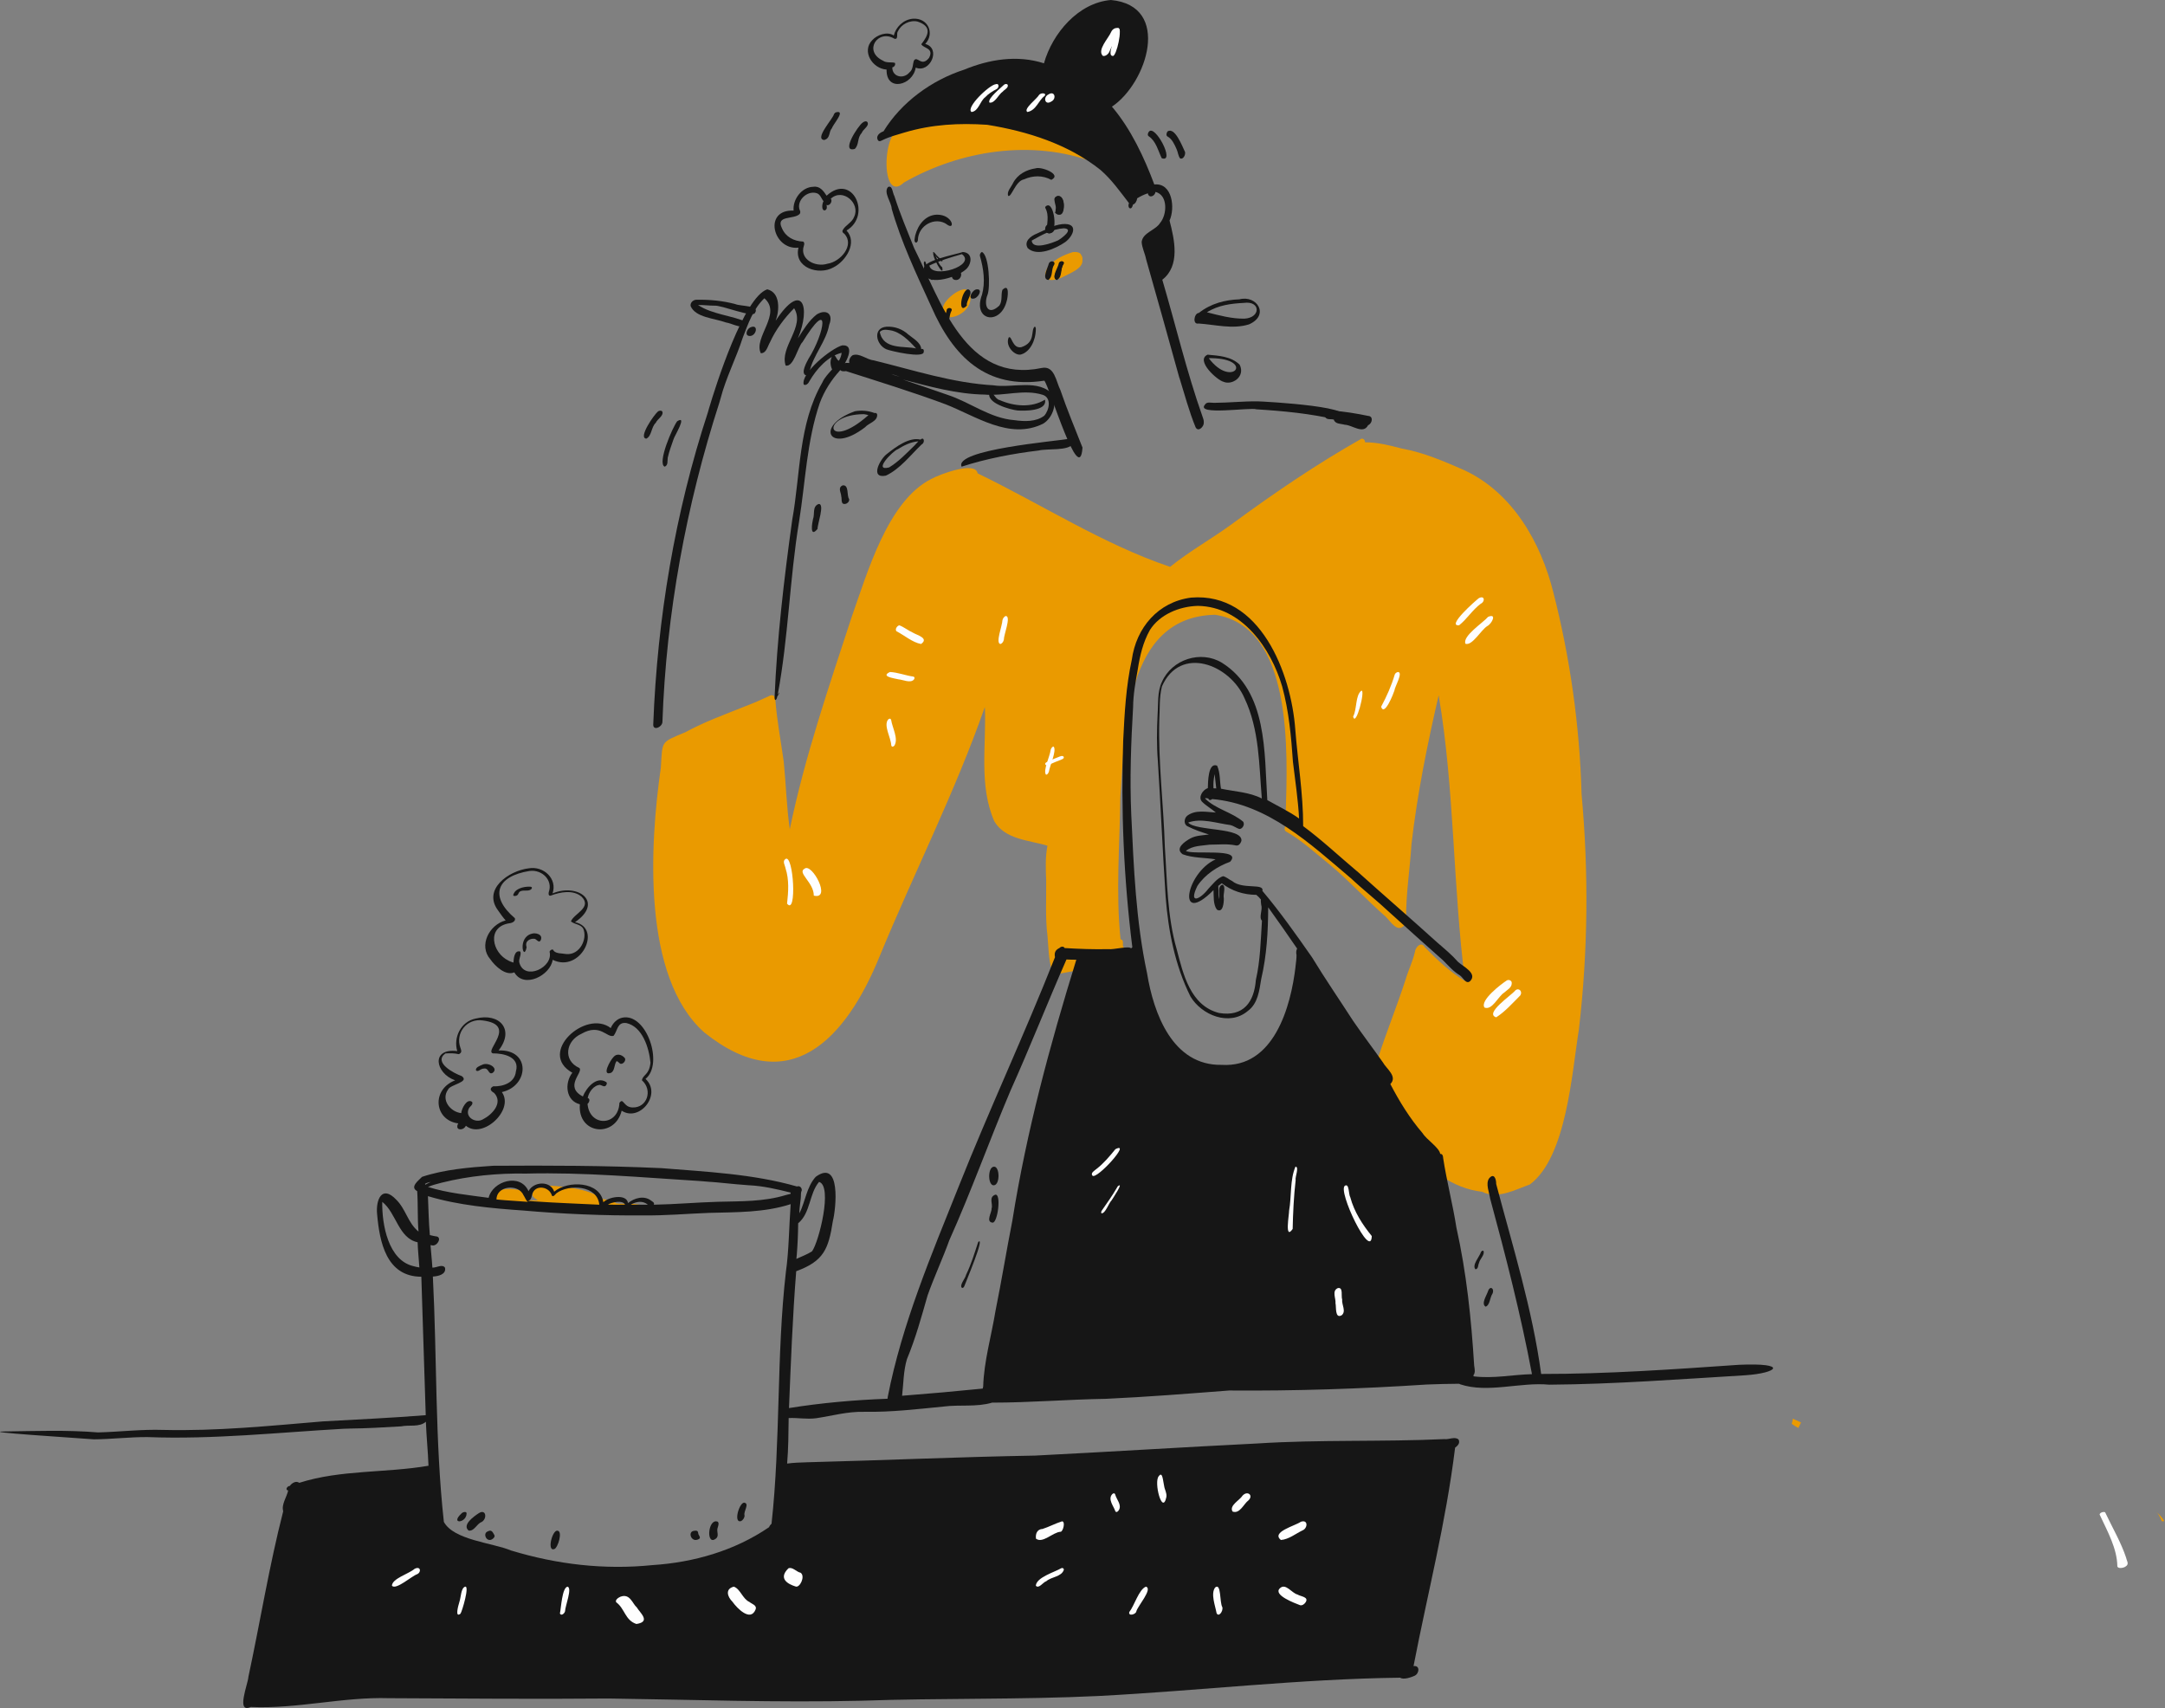 <?xml version="1.0" encoding="UTF-8"?>
<svg width="232px" height="183px" viewBox="0 0 232 183" version="1.1" xmlns="http://www.w3.org/2000/svg" xmlns:xlink="http://www.w3.org/1999/xlink">
    <rect x="0" y="0" width="232" height="183" fill="#808080" stroke="none"/>
    <!-- Generator: Sketch 58 (84663) - https://sketch.com -->
    <title>img/illo-5</title>
    <desc>Created with Sketch.</desc>
    <g id="Grid-Templates" stroke="none" stroke-width="1" fill="none" fill-rule="evenodd">
        <g id="AGX_InvisibleBurden_Article_Desktop_01a" transform="translate(-528, -5559)">
            <g id="img/illo-5" transform="translate(528, 5558.302)">
                <path d="M58.101,127.698 C57.581,127.711 57.105,128.18 57.036,128.71 C57.102,129.026 57.429,129.113 57.623,129.318 C57.236,129.333 56.847,129.306 56.461,129.275 C57.33,128.116 54.549,128.002 53.93,128.136 C52.376,128.411 52.965,129.706 54.266,129.663 C56.227,130.259 58.277,129.802 60.263,130.066 C62.938,130.102 65.562,130.406 68.221,130.692 C68.572,130.745 69.018,130.449 68.999,130.048 C68.515,129.462 66.775,129.798 65.997,129.618 C65.667,129.211 65.004,129.257 64.53,129.169 C63.131,127.982 59.914,127.762 58.101,127.698" id="Fill-4" fill="#EA9A00"></path>
                <path d="M145.9,47.7 C141.136,50.39 136.521,53.53 132.071,56.802 C129.889,58.406 127.501,59.726 125.386,61.432 C118.224,59.021 111.566,54.702 104.76,51.415 C104.541,50.041 100.62,51.552 99.778,52.023 C95.107,54.394 92.944,62.088 91.261,66.815 L91.319,66.64 C88.849,74.205 86.243,81.749 84.633,89.549 C84.289,87.131 84.227,84.697 83.982,82.27 C83.675,80.089 83.251,77.844 83.083,75.656 C83.082,75.249 82.751,75.044 82.39,75.291 C81.574,75.674 80.727,76.041 79.879,76.364 C77.713,77.236 75.483,78.034 73.425,79.159 C70.748,80.279 71.006,80.028 70.816,82.947 C69.631,91.134 68.77,105.372 75.468,111.317 C84.606,118.64 90.679,111.979 94.261,103.163 C97.965,94.176 102.336,85.596 105.538,76.442 C105.714,80.508 104.864,84.851 106.55,88.696 C107.726,90.676 110.309,90.713 112.246,91.311 C112.004,92.514 112.058,93.81 112.108,95.028 C112.134,96.893 112.001,99.061 112.249,100.973 C112.36,102.199 112.355,103.46 112.711,104.644 C113.055,105.281 114,104.897 114.57,104.828 C116.007,104.575 117.343,104.399 118.781,104.273 C119.641,104.378 120.758,103.96 120.378,102.903 C120.634,102.638 120.535,102.322 120.331,102.073 C120.303,101.832 120.444,101.361 120.078,101.343 C119.554,96.296 119.994,91.242 120.054,86.168 C120.555,78.964 120.529,66.766 130.203,66.567 C138.606,67.833 137.965,81.375 137.78,87.805 C137.765,88.067 137.744,88.839 137.735,89.096 C137.708,89.314 137.553,89.613 137.792,89.778 C139.53,90.758 140.892,92.057 142.485,93.329 C144.544,95.035 146.413,97.105 148.466,98.893 C149.03,99.428 149.767,100.747 150.538,99.781 C150.688,99.616 150.676,99.349 150.678,99.134 C150.655,96.467 151.087,93.82 151.253,91.152 C151.871,85.764 152.953,80.457 154.166,75.192 C155.884,85.318 155.678,95.64 156.996,105.819 C155.399,104.846 154.013,103.546 152.694,102.194 L152.698,102.202 C152.296,101.487 151.664,102.196 151.614,102.713 C151.385,103.714 150.92,104.641 150.631,105.626 C149.707,108.478 148.607,111.172 147.666,114.071 L147.672,114.052 C147.456,115.193 146.412,116.481 147.222,117.565 C147.169,118.068 147.548,118.353 147.718,118.823 C148.786,121.002 150.434,122.836 152.179,124.486 C152.936,125.18 153.515,126.12 154.419,126.689 C155.721,127.583 157.237,128.212 158.826,128.389 C160.444,129.223 162.383,128.165 163.943,127.603 C167.879,124.665 168.444,115.618 169.198,110.967 C170.169,102.616 170.251,94.185 169.483,85.814 C169.283,78.498 168.256,71.179 166.431,64.071 L166.467,64.212 C165.137,58.843 162.097,53.461 156.857,51.05 C154.698,50.11 152.542,49.174 150.22,48.758 C148.922,48.417 147.621,48.088 146.269,48.087 C146.295,47.857 146.101,47.675 145.9,47.7" id="Fill-5" fill="#EA9A00"></path>
                <path d="M105.338,12.698 C102.392,12.707 99.585,13.577 96.766,14.33 L96.766,14.328 C94.453,14.354 94.336,22.685 96.867,20.253 C102.888,16.805 110.608,15.591 117.212,18.08 C118.537,18.602 119.803,19.309 120.972,20.113 C121.485,20.432 122.202,19.614 121.947,19.143 C120.893,17.697 119.284,16.54 117.611,15.826 L117.621,15.83 C113.758,14.144 109.637,12.692 105.338,12.698" id="Fill-12" fill="#EA9A00"></path>
                <path d="M103.242,31.713 C102.322,31.805 99.973,33.749 101.507,34.681 C102.553,34.846 104.297,33.79 103.957,32.261 C103.797,31.938 103.584,31.624 103.242,31.713" id="Fill-13" fill="#EA9A00"></path>
                <path d="M114.961,27.71 C113.949,28.027 112.8,28.533 112.17,29.523 C111.444,31.125 113.233,30.76 113.993,30.332 C114.597,29.989 116.085,29.48 115.991,28.571 C116.018,28.392 115.988,28.175 115.871,28.039 C115.753,27.681 115.252,27.679 114.961,27.71" id="Fill-14" fill="#EA9A00"></path>
                <path d="M95.314,22.072 C95.317,22.092 95.32,22.111 95.323,22.13 C95.32,22.111 95.317,22.092 95.314,22.072 Z M95.154,20.74 C94.657,21.338 95.522,22.351 95.557,23.074 C95.546,23.037 95.535,23 95.524,22.963 C96.565,26.637 98.206,30.076 99.79,33.54 C102.134,38.898 105.661,42.441 111.911,41.484 C112.46,42.118 115.698,53.061 116,48.655 C115.193,46.6 114.336,44.565 113.623,42.474 C113.161,41.567 113.014,39.851 111.641,40.121 C103.472,41.845 100.82,32.982 97.955,27.274 C97.221,25.424 96.439,23.594 95.839,21.696 C95.644,21.393 95.648,20.494 95.154,20.74 L95.154,20.74 Z" id="Fill-15" fill="#161616"></path>
                <path d="M119.046,0.698 C115.525,0.993 112.765,4.299 111.87,7.481 C109.012,6.56 106.005,7.052 103.314,8.164 C99.808,9.295 96.563,11.681 94.677,14.769 C94.257,14.906 93.778,15.3 94.112,15.764 C94.267,15.906 94.456,15.755 94.611,15.692 C95.345,15.334 96.125,15.139 96.907,14.9 C99.882,14.013 102.784,13.87 105.785,14.068 C110.114,14.766 114.493,16.156 117.935,18.911 C119.119,19.934 120.037,21.242 120.98,22.46 C120.754,22.998 121.266,23.329 121.401,22.625 C121.675,22.524 121.83,22.217 121.861,21.942 C122.23,21.725 122.576,21.547 123,21.409 C123.115,21.984 123.755,21.73 123.824,21.261 C125.19,21.602 125.061,23.715 124.317,24.582 C123.813,25.393 122.471,25.597 122.339,26.619 C122.375,27.259 122.696,27.85 122.817,28.479 C124.019,32.717 125.22,36.973 126.386,41.208 L126.384,41.168 C126.941,42.95 127.414,44.762 128.123,46.488 C128.416,47.035 129.034,46.386 128.997,45.983 C129.018,45.755 128.931,45.523 128.854,45.313 C127.157,40.521 125.99,35.539 124.551,30.669 C126.501,29.167 125.851,26.35 125.328,24.33 C125.939,23.006 125.641,20.258 123.695,20.463 C122.603,17.547 121.183,14.513 119.155,12.125 C122.935,9.605 125.584,1.311 119.046,0.698" id="Fill-16" fill="#161616"></path>
                <path d="M103.078,27.929 C104.701,29.132 99.893,30.648 99.588,29.151 C100.67,28.628 101.902,28.262 103.078,27.929 Z M103.185,27.698 C102.297,27.998 98.642,28.645 99.029,29.585 C98.848,31.571 102.5,30.467 103.476,29.586 C104.088,29.096 104.358,27.793 103.185,27.698 L103.185,27.698 Z" id="Fill-17" fill="#161616"></path>
                <path d="M113.999,25.159 C115.13,25.222 113.801,26.201 113.388,26.447 C112.748,26.74 110.642,27.526 110.556,26.478 C111.587,25.897 112.75,25.234 113.999,25.159 Z M113.804,24.713 C112.816,24.831 111.997,25.341 111.127,25.717 C110.421,25.998 109.698,26.576 110.13,27.282 C111.164,28.251 113.151,27.312 114.132,26.648 C115.051,25.985 115.631,24.533 113.804,24.713 L113.804,24.713 Z" id="Fill-18" fill="#161616"></path>
                <path d="M107.256,33.089 C107.253,33.101 107.247,33.113 107.244,33.125 C107.247,33.113 107.253,33.101 107.256,33.089 Z M105.223,27.698 C105.063,27.76 104.975,27.969 105.006,28.115 C105.403,29.493 105.61,30.929 105.218,32.329 C105.223,32.311 105.227,32.293 105.23,32.275 C104.18,35.102 107.187,35.599 107.865,33 C108,32.606 108.226,30.957 107.416,31.757 C107.239,32.295 107.447,32.932 107.086,33.443 C105.832,34.616 105.389,33.376 105.817,32.294 C105.817,32.299 105.815,32.305 105.813,32.31 C106.148,31.513 105.994,28.018 105.223,27.698 L105.223,27.698 Z" id="Fill-19" fill="#161616"></path>
                <path d="M109.242,37.697 C109.246,37.698 109.252,37.698 109.258,37.699 C109.252,37.698 109.246,37.698 109.242,37.697 Z M110.87,35.699 C110.417,36.105 111.025,37.376 109.439,37.897 C108.474,38.079 108.416,36.586 108.092,36.853 C107.666,37.806 108.828,38.926 109.478,38.657 C110.356,38.369 110.987,37.225 110.999,35.968 C111.008,35.854 110.969,35.686 110.87,35.699 L110.87,35.699 Z" id="Fill-20" fill="#161616"></path>
                <path d="M102,34.24 C101.995,34.279 101.989,34.318 101.983,34.356 C101.989,34.318 101.994,34.279 102,34.24 Z M101.447,33.899 C101.462,34.355 100.525,35.536 101.321,35.698 C101.828,35.267 101.661,34.538 101.956,34.007 C102.14,33.684 101.553,33.562 101.447,33.899 L101.447,33.899 Z" id="Fill-21" fill="#161616"></path>
                <path d="M103.758,31.698 C103.031,31.71 102.563,34.564 103.614,33.433 C103.469,32.95 104.432,31.987 103.758,31.698" id="Fill-22" fill="#161616"></path>
                <path d="M104.722,31.699 C104.223,31.656 103.654,32.749 104.266,32.696 C104.806,32.712 105.342,31.679 104.722,31.699" id="Fill-23" fill="#161616"></path>
                <path d="M112.39,28.938 C112.309,29.328 111.584,30.613 112.343,30.698 C112.876,30.289 112.611,29.567 112.963,29.063 C113.155,28.676 112.545,28.54 112.39,28.938" id="Fill-24" fill="#161616"></path>
                <path d="M113.552,28.86 C113.555,29.316 112.534,30.498 113.262,30.698 C113.714,30.22 113.665,29.503 113.971,28.948 C114.121,28.688 113.646,28.586 113.552,28.86" id="Fill-25" fill="#161616"></path>
                <path d="M113.463,28.895 C113.402,29.385 112.615,30.374 113.24,30.698 C113.914,30.36 113.568,29.507 113.966,29 C114.143,28.685 113.577,28.564 113.463,28.895" id="Fill-26" fill="#161616"></path>
                <path d="M112.635,25.191 C112.63,25.196 112.623,25.2 112.615,25.204 C112.623,25.2 112.63,25.196 112.635,25.191 Z M112.574,25.178 C112.619,25.119 112.651,25.03 112.649,24.948 C112.716,25.03 112.714,25.17 112.559,25.198 C112.564,25.191 112.569,25.184 112.574,25.178 Z M112.336,24.726 C111.763,24.927 111.954,25.919 112.671,25.653 C113.228,25.426 113.052,24.53 112.336,24.726 L112.336,24.726 Z" id="Fill-27" fill="#161616"></path>
                <path d="M102.576,29.698 C102.535,29.705 102.498,29.719 102.463,29.738 C101.924,29.683 101.803,30.668 102.384,30.693 C103.036,30.782 103.276,29.711 102.576,29.698" id="Fill-28" fill="#161616"></path>
                <path d="M99.328,28.874 C99.332,28.89 99.335,28.906 99.339,28.922 C99.335,28.906 99.331,28.89 99.328,28.874 Z M99.044,28.728 C98.751,29.048 100.015,31.661 100,30.316 C99.803,29.919 99.473,29.648 99.312,29.147 C99.23,29.021 99.182,28.58 99.044,28.728 L99.044,28.728 Z" id="Fill-29" fill="#161616"></path>
                <path d="M100.034,27.698 C99.761,28.078 101.242,30.641 100.965,29.326 C100.971,29.331 100.976,29.336 100.981,29.341 C100.517,29.044 100.339,28.079 100.034,27.698 L100.034,27.698 Z" id="Fill-30" fill="#161616"></path>
                <path d="M100.002,27.698 C99.949,27.803 100.774,28.826 100.975,28.684 C101.115,28.502 100.618,28.376 100.528,28.203 C100.53,28.204 100.531,28.205 100.532,28.206 C100.528,28.202 100.525,28.199 100.521,28.195 C100.521,28.196 100.522,28.196 100.523,28.197 C100.318,28.059 100.222,27.785 100.002,27.698 L100.002,27.698 Z" id="Fill-31" fill="#161616"></path>
                <path d="M112.279,22.699 C112.08,22.739 111.969,22.871 112.008,22.964 C112.495,23.845 112.118,24.749 112.19,25.633 C113.431,26.219 113.071,22.621 112.279,22.699" id="Fill-32" fill="#161616"></path>
                <path d="M113.358,21.703 C112.639,21.913 113.24,22.353 113.152,22.652 C113.346,22.938 112.689,23.644 113.598,23.698 C114.212,23.643 114.115,21.579 113.358,21.703" id="Fill-33" fill="#161616"></path>
                <path d="M113.3,21.703 C112.556,21.976 113.486,22.964 113.046,23.472 C114.048,24.525 114.454,21.552 113.3,21.703" id="Fill-34" fill="#161616"></path>
                <path d="M108.567,20.161 C108.559,20.186 108.552,20.21 108.544,20.234 C108.552,20.21 108.559,20.185 108.567,20.161 Z M109.397,19.915 C109.392,19.922 109.386,19.928 109.381,19.935 C109.386,19.928 109.392,19.922 109.397,19.915 Z M110.234,19.646 C110.226,19.65 110.218,19.655 110.21,19.659 C110.218,19.655 110.226,19.65 110.234,19.646 Z M110.985,18.732 C110.004,18.874 109.031,19.375 108.551,20.321 C108.553,20.316 108.556,20.311 108.56,20.306 C108.378,20.718 107.859,21.218 108.037,21.681 C108.375,21.893 108.812,20.08 109.731,19.915 C110.674,19.488 111.741,19.464 112.658,19.968 C113.862,19.378 111.541,18.516 110.985,18.732 L110.985,18.732 Z" id="Fill-35" fill="#161616"></path>
                <path d="M98.539,25.798 C98.535,25.815 98.532,25.831 98.528,25.848 C98.532,25.831 98.535,25.815 98.539,25.798 Z M100.373,23.699 C99.157,23.746 98.367,24.793 98.074,25.919 C98.055,26.141 97.875,26.618 98.157,26.698 C98.278,26.688 98.36,26.525 98.363,26.415 C98.384,24.855 100.212,23.848 101.481,24.746 C101.462,24.735 101.443,24.723 101.424,24.712 C102.429,25.507 102.143,23.657 100.373,23.699 L100.373,23.699 Z" id="Fill-36" fill="#161616"></path>
                <path d="M105.224,50.01 C105.215,50.014 105.206,50.018 105.197,50.022 C105.206,50.018 105.215,50.014 105.224,50.01 Z M105.228,50.008 C105.217,50.013 105.206,50.019 105.194,50.024 C105.206,50.019 105.217,50.013 105.228,50.008 Z M114.668,47.701 C113.158,47.972 102.234,48.87 103.043,50.698 C105.644,49.852 108.513,49.3 111.313,48.966 C112.226,48.737 114.549,49.038 114.948,48.239 C115.065,48.028 114.991,47.658 114.668,47.701 L114.668,47.701 Z" id="Fill-37" fill="#161616"></path>
                <path d="M134.762,43.699 C133.202,43.684 131.648,43.852 130.09,43.859 C129.754,43.864 129.328,43.71 129.119,44.054 C128.099,45.251 133.964,44.321 134.641,44.552 C134.61,44.551 134.579,44.55 134.55,44.548 C137.496,44.729 140.474,45.007 143.343,45.698 C146.814,44.312 135.431,43.712 134.762,43.699" id="Fill-38" fill="#161616"></path>
                <path d="M86.663,45.295 C86.69,45.196 86.717,45.096 86.745,44.997 C86.717,45.097 86.689,45.196 86.663,45.295 Z M88.505,39.35 C88.489,39.363 88.474,39.377 88.458,39.39 C88.474,39.377 88.489,39.363 88.505,39.35 Z M90.257,37.7 C89.072,38.011 85.786,40.682 86.126,41.902 C86.395,42.053 86.653,41.739 86.749,41.521 C87.497,40.233 88.71,38.865 90.19,38.497 C90.051,39.798 88.628,40.525 88.118,41.686 C85.547,46.128 85.784,51.486 84.894,56.399 C84.016,62.734 83.264,69.098 83,75.487 C83.048,75.938 83.268,75.563 83.295,75.313 C83.48,75.074 83.675,74.643 83.339,75.131 C84.491,68.996 84.612,62.724 85.631,56.562 C86.312,52.333 86.447,47.977 87.843,43.892 C88.331,42.571 89.103,41.376 90.054,40.338 C90.565,39.754 91.785,37.613 90.257,37.7 L90.257,37.7 Z" id="Fill-39" fill="#161616"></path>
                <path d="M75.994,44.606 C75.982,44.648 75.97,44.69 75.958,44.731 C75.97,44.69 75.982,44.648 75.994,44.606 Z M76.938,44.519 C76.909,44.619 76.881,44.719 76.852,44.818 C76.881,44.719 76.909,44.619 76.938,44.519 Z M87.02,39.459 C87.012,39.473 87.004,39.487 86.996,39.502 C87.004,39.487 87.012,39.473 87.02,39.459 Z M81.814,32.762 C81.804,32.765 81.793,32.767 81.783,32.77 C81.793,32.767 81.803,32.765 81.814,32.762 Z M81.767,32.765 C81.788,32.764 81.809,32.765 81.829,32.767 C81.808,32.767 81.788,32.766 81.767,32.765 Z M82.219,31.698 C79.715,32.543 76.738,41.873 75.945,44.563 C75.951,44.541 75.958,44.519 75.964,44.497 C75.919,44.655 75.875,44.814 75.83,44.972 C75.839,44.943 75.847,44.914 75.855,44.885 C72.329,55.636 70.438,66.976 70.004,78.263 C69.929,79.08 70.991,78.595 70.985,78.035 C71.392,66.449 73.524,54.867 77.088,43.829 C77.085,43.841 77.081,43.853 77.078,43.864 C77.124,43.707 77.171,43.549 77.215,43.391 C77.214,43.393 77.214,43.396 77.213,43.398 C77.799,41.148 78.888,39.069 79.6,36.859 C80.178,35.371 80.717,33.786 81.909,32.655 C83.833,34.316 80.709,36.844 81.527,38.544 C82.124,38.561 82.258,37.8 82.5,37.391 C83.119,36.029 84.044,34.79 85.098,33.724 C86.318,35.689 83.523,37.868 84.19,39.866 C85.039,40.072 85.476,37.911 85.987,37.349 C85.963,37.393 85.939,37.437 85.915,37.481 C89.109,32.245 88.385,36.399 86.625,39.16 C86.646,39.123 86.667,39.085 86.688,39.047 C86.474,39.447 85.748,40.694 86.362,40.91 C86.562,40.889 86.744,40.665 86.764,40.477 C87.148,38.734 88.533,37.297 88.858,35.489 C89.329,34.345 88.562,33.762 87.518,34.389 C86.661,35.071 86.076,36.043 85.5,36.957 C86.926,33.551 85.954,30.772 83.123,35.057 C83.529,33.968 83.645,32.038 82.219,31.698 L82.219,31.698 Z" id="Fill-40" fill="#161616"></path>
                <path d="M102.874,43.285 C102.891,43.3 102.908,43.314 102.925,43.328 C102.895,43.303 102.865,43.278 102.835,43.253 C102.848,43.264 102.861,43.274 102.874,43.285 Z M109.291,41.807 C109.311,41.808 109.329,41.809 109.349,41.811 C109.329,41.81 109.311,41.809 109.291,41.807 Z M101.51,42.992 C99.926,42.437 98.338,41.898 96.747,41.365 C99.615,42.109 102.53,42.925 105.504,42.975 C107.587,43.164 109.707,42.36 111.748,43.003 C112.705,43.327 112.44,44.628 111.904,45.237 C111.026,45.911 109.76,45.867 108.716,45.716 C106.085,45.518 103.969,43.794 101.51,42.992 Z M95.758,40.869 C95.677,40.841 95.598,40.808 95.52,40.772 C95.828,40.866 96.135,40.959 96.44,41.068 C96.212,41.002 95.984,40.946 95.758,40.869 Z M91.359,38.762 C91.105,38.941 90.931,39.275 91.014,39.588 C90.649,39.559 90.186,39.571 90.052,39.993 C89.844,40.471 90.308,40.523 90.659,40.461 C94.223,41.605 97.808,42.704 101.322,44.013 C101.303,44.005 101.283,43.996 101.263,43.988 C104.562,45.267 108.167,47.869 111.766,46.102 C112.755,45.523 113.257,44.111 112.868,43.025 C111.329,41.24 108.513,42.304 106.457,41.983 C106.492,41.984 106.527,41.985 106.562,41.987 C102.143,41.756 97.882,40.347 93.606,39.303 C92.854,39.228 92.078,38.478 91.359,38.762 L91.359,38.762 Z" id="Fill-41" fill="#161616"></path>
                <path d="M89.131,38.94 C88.617,40.014 89.771,41.558 89.97,40.106 C90.045,39.721 89.977,39.31 89.783,39.281 C89.569,39.048 89.35,38.325 89.131,38.94" id="Fill-42" fill="#161616"></path>
                <path d="M80.393,35.783 C80.026,35.952 79.744,36.698 80.367,36.698 C81.091,36.674 81.313,35.356 80.393,35.783" id="Fill-43" fill="#161616"></path>
                <path d="M76.413,32.698 C76.42,32.698 76.427,32.699 76.433,32.699 C76.426,32.699 76.42,32.698 76.413,32.698 Z M74.621,32.811 C74.224,32.832 73.927,33.185 74.016,33.516 C74.56,34.725 76.536,34.794 77.774,35.243 C78.442,35.327 79.934,36.225 80.084,35.24 C78.532,34.505 76.291,34.394 74.802,33.376 C75.399,33.368 75.994,33.45 76.593,33.449 C76.571,33.448 76.548,33.447 76.525,33.447 C77.323,33.367 80.711,34.806 80.909,34.213 C81.461,33.424 79.344,33.512 78.831,33.291 C77.465,32.916 76.053,32.793 74.621,32.811 L74.621,32.811 Z" id="Fill-44" fill="#161616"></path>
                <path d="M111.234,43.494 C111.218,43.497 111.203,43.499 111.187,43.502 C111.203,43.499 111.218,43.497 111.234,43.494 Z M106.06,42.709 C105.565,43.88 108.274,44.593 109.03,44.678 C109.736,44.732 112.253,44.762 111.979,43.52 C110.541,44.406 108.662,44.248 107.087,43.547 C106.663,43.481 106.364,42.588 106.06,42.709 L106.06,42.709 Z" id="Fill-45" fill="#161616"></path>
                <path d="M103.847,136.163 C103.84,136.186 103.83,136.21 103.82,136.233 C103.83,136.21 103.84,136.186 103.847,136.163 Z M104.822,133.771 C104.433,134.958 104.073,136.153 103.52,137.296 C103.457,137.673 102.741,138.43 103.101,138.698 C103.264,138.692 103.324,138.545 103.364,138.434 C103.356,138.457 103.347,138.479 103.338,138.5 C103.455,138.162 105.625,133.029 104.822,133.771 L104.822,133.771 Z" id="Fill-46" fill="#161616"></path>
                <path d="M106.637,128.707 C105.91,128.989 106.439,129.725 106.254,130.19 C106.301,130.573 105.589,131.62 106.363,131.697 C106.916,131.746 107.329,128.509 106.637,128.707" id="Fill-47" fill="#161616"></path>
                <path d="M106.478,125.702 C105.808,125.805 105.86,127.783 106.522,127.695 C107.192,127.599 107.14,125.6 106.478,125.702" id="Fill-48" fill="#161616"></path>
                <path d="M158.699,134.85 C158.534,135.365 157.706,136.243 158.11,136.698 C158.443,136.652 158.369,136.24 158.489,136.027 C158.554,135.599 159.173,135.101 158.953,134.708 C158.845,134.664 158.737,134.772 158.699,134.85" id="Fill-49" fill="#161616"></path>
                <path d="M159.51,140.062 C159.503,140.086 159.497,140.11 159.49,140.134 C159.497,140.11 159.503,140.086 159.51,140.062 Z M159.463,139.019 C159.328,139.468 158.682,140.385 159.195,140.698 C159.666,140.554 159.65,139.704 159.941,139.29 C160.171,138.729 159.666,138.43 159.463,139.019 L159.463,139.019 Z" id="Fill-50" fill="#161616"></path>
                <path d="M49.446,162.863 C48.184,164.033 50.001,163.928 50,162.831 C50,162.831 50,162.831 50,162.831 C49.978,162.59 49.541,162.723 49.446,162.863" id="Fill-51" fill="#161616"></path>
                <path d="M51.28,162.843 C50.789,163.17 49.488,164.076 50.217,164.69 C50.824,164.785 51.079,163.961 51.615,163.769 C52.242,163.405 52.084,162.306 51.28,162.843" id="Fill-52" fill="#161616"></path>
                <path d="M52.267,164.779 C51.701,164.981 52.124,165.958 52.716,165.632 C52.884,165.537 53.061,165.349 52.98,165.181 C52.83,164.934 52.705,164.523 52.267,164.779" id="Fill-53" fill="#161616"></path>
                <path d="M59.839,165.658 C59.835,165.686 59.831,165.714 59.828,165.738 C59.831,165.714 59.835,165.686 59.839,165.658 Z M59.721,164.699 C59.173,164.645 58.584,166.986 59.41,166.668 C59.793,166.519 60.339,164.723 59.721,164.699 L59.721,164.699 Z" id="Fill-54" fill="#161616"></path>
                <path d="M74.392,164.716 C73.67,164.772 74.037,165.922 74.753,165.659 C75.204,165.521 74.915,165.27 74.839,165.071 C74.788,164.925 74.869,164.621 74.392,164.716" id="Fill-55" fill="#161616"></path>
                <path d="M76.712,163.698 C75.827,163.695 75.688,166.39 76.747,165.528 C77.058,165.247 76.802,164.826 76.879,164.475 C76.944,164.214 77.189,163.688 76.712,163.698" id="Fill-56" fill="#161616"></path>
                <path d="M79.746,161.698 C79.209,161.7 78.57,163.91 79.396,163.681 C79.591,163.595 79.792,163.331 79.785,163.074 C79.64,162.643 80.364,161.798 79.746,161.698" id="Fill-57" fill="#161616"></path>
                <path d="M49.359,120.813 C49.014,120.987 48.767,121.703 49.35,121.698 C50.129,121.682 50.296,120.297 49.359,120.813" id="Fill-58" fill="#161616"></path>
                <path d="M50.219,119.646 C50.216,119.679 50.213,119.716 50.21,119.75 C50.213,119.716 50.216,119.679 50.219,119.646 Z M51.737,110.033 C55.499,110.52 51.885,113.256 52.807,113.559 C53.986,113.549 55.74,113.942 55.283,115.498 C55.162,116.71 53.901,117.136 52.848,117.09 C52.388,117.336 52.6,117.607 52.954,117.801 C53.942,118.862 52.743,120.123 51.752,120.626 C50.977,121.094 49.769,120.391 50.248,119.455 C50.356,119.234 50.715,119.073 50.603,118.772 C50.052,118.313 49.459,119.474 49.425,119.962 C48.248,119.828 47.23,118.532 48.015,117.438 C48.234,116.891 50.375,116.649 49.479,115.994 C48.617,115.695 46.425,114.528 47.722,113.57 C48.194,113.537 48.672,113.535 49.134,113.642 C49.204,113.647 49.293,113.581 49.335,113.535 C49.504,113.381 49.401,113.154 49.339,112.971 C48.76,111.36 50.045,109.779 51.737,110.033 Z M50.969,109.83 C49.402,110.136 48.559,111.852 48.999,113.317 C46.14,112.96 46.628,115.698 48.772,116.449 C45.991,117.528 46.623,121.23 49.696,121.084 C51.378,123.088 55.215,119.717 53.779,117.709 C56.701,117.056 56.896,113.111 53.428,113.247 C55.18,111.017 53.542,109.181 50.969,109.83 L50.969,109.83 Z" id="Fill-59" fill="#161616"></path>
                <path d="M67.051,119.139 C67.056,119.145 67.061,119.151 67.066,119.157 C67.061,119.151 67.056,119.145 67.051,119.139 Z M68.832,118.833 C68.826,118.842 68.821,118.854 68.815,118.863 C68.821,118.854 68.826,118.842 68.832,118.833 Z M60.888,112.522 C60.884,112.54 60.881,112.555 60.877,112.573 C60.881,112.555 60.884,112.54 60.888,112.522 Z M67.104,110.307 C68.831,110.683 69.547,112.932 69.706,114.557 C69.568,115.901 68.893,115.809 68.788,116.445 C69.978,117.487 69.352,119.432 67.758,119.353 C66.795,119.323 66.811,118.251 66.376,118.865 C66.285,121.379 63.17,121.468 62.96,118.969 C63.146,118.829 63.29,118.42 62.979,118.347 C63.086,117.704 63.64,116.966 64.292,116.934 C64.537,116.992 64.817,117.261 64.986,116.913 C65.044,116.817 65.054,116.669 64.936,116.621 C63.924,115.973 62.815,117.255 62.46,118.18 C60.393,117.099 62.556,115.574 62.086,115.127 C60.269,114.318 60.646,112.197 62.306,111.462 C64.33,110.298 65.041,111.941 65.756,111.674 C66.195,111.117 66.127,110.198 67.104,110.307 Z M66.685,109.736 C66.123,109.856 65.672,110.31 65.448,110.849 C62.784,108.788 57.538,113.522 61.332,115.633 C60.461,116.76 60.633,118.64 62.137,119.016 C61.88,122.229 65.877,122.675 66.618,119.701 C68.532,120.961 70.964,117.938 69.173,116.295 C71.154,114.708 69.277,109.189 66.685,109.736 L66.685,109.736 Z" id="Fill-60" fill="#161616"></path>
                <path d="M60.775,102.996 C60.792,102.997 60.809,102.999 60.825,103 C60.808,102.999 60.792,102.997 60.775,102.996 Z M53.248,102.685 C53.254,102.694 53.26,102.702 53.266,102.71 C53.26,102.703 53.254,102.694 53.248,102.685 Z M59.875,96.393 C59.863,96.396 59.851,96.399 59.839,96.402 C59.851,96.399 59.863,96.396 59.875,96.393 Z M60.792,96.397 C60.797,96.397 60.803,96.399 60.808,96.399 C60.803,96.399 60.797,96.397 60.792,96.397 Z M56.103,93.993 C56.091,93.996 56.08,93.999 56.069,94.002 C56.08,93.999 56.091,93.996 56.103,93.993 Z M56.75,94.015 C58.076,93.843 59.252,94.986 58.815,96.252 C58.764,96.411 58.754,96.714 59.011,96.66 C60.039,96.265 61.432,96.001 62.334,96.783 C63.479,97.943 61.49,98.582 61.181,99.42 C61.55,99.742 62.206,99.717 62.491,100.177 C62.993,101.294 62.118,103.04 60.711,102.918 C60.714,102.918 60.718,102.918 60.722,102.92 C60.652,102.914 60.581,102.908 60.511,102.902 C60.536,102.905 60.563,102.907 60.588,102.908 C60.175,102.831 59.647,102.889 59.336,102.579 C59.285,102.301 58.933,102.478 58.893,102.673 C59.326,104.341 56.209,105.838 55.654,103.845 C55.545,103.445 55.898,103.008 55.757,102.652 C55.118,102.453 55.041,103.415 55.022,103.834 C54.833,103.771 54.643,103.711 54.472,103.611 C54.489,103.62 54.507,103.629 54.524,103.639 C52.719,102.803 52.122,100.021 54.553,99.626 C54.844,99.606 55.281,99.42 55.175,99.078 C52.416,96.739 53.18,94.578 56.75,94.015 Z M56.644,93.735 C54.475,94.004 51.684,96.011 53.387,98.264 C53.374,98.246 53.362,98.227 53.35,98.209 C53.379,98.252 53.408,98.295 53.437,98.338 C53.425,98.32 53.413,98.302 53.401,98.284 C53.651,98.636 53.893,98.996 54.187,99.315 C52.423,99.769 51.258,102.021 52.549,103.486 C53.053,104.209 54.178,105.285 55.112,104.879 C56.144,106.675 58.999,105.192 59.222,103.535 C62.209,105.006 64.601,100.16 61.62,99.504 C64.748,97.361 61.953,95.27 59.212,96.423 C59.753,94.846 58.252,93.45 56.644,93.735 L56.644,93.735 Z" id="Fill-61" fill="#161616"></path>
                <path d="M56.991,100.739 C55.405,101.124 56.124,103.794 56.432,102.189 C56.197,101.475 56.87,101.246 57.231,101.278 C57.485,101.261 57.723,101.813 57.939,101.445 C58.249,100.756 57.295,100.613 56.991,100.739" id="Fill-62" fill="#161616"></path>
                <path d="M56.767,95.699 C56.011,95.677 55.268,95.966 55.074,96.401 C55.033,96.5 54.884,96.702 55.178,96.698 C55.654,96.662 55.459,96.276 55.836,96.165 C56.124,96.071 56.487,96.17 56.761,96.067 C56.993,95.997 57.153,95.693 56.767,95.699" id="Fill-63" fill="#161616"></path>
                <path d="M51.676,114.783 C51.414,114.892 50.941,115.064 51.006,115.367 C51.063,115.488 51.243,115.454 51.342,115.394 C51.51,115.281 51.698,115.172 51.924,115.182 C52.389,115.148 52.338,115.909 52.805,115.64 C53.466,115.125 52.283,114.46 51.676,114.783" id="Fill-64" fill="#161616"></path>
                <path d="M66.035,113.868 C66.012,113.888 65.988,113.908 65.965,113.928 C65.988,113.908 66.011,113.888 66.035,113.868 Z M65.744,113.949 C65.402,114.282 64.398,116.07 65.509,115.628 C65.904,115.351 65.797,114.76 66.074,114.39 C66.214,114.416 66.307,114.55 66.416,114.635 C66.695,114.848 67.168,114.314 66.939,114.046 C66.628,113.679 66.081,113.535 65.744,113.949 L65.744,113.949 Z" id="Fill-65" fill="#161616"></path>
                <path d="M67.589,129.772 C68.175,129.422 68.887,129.317 69.425,129.775 C68.817,129.767 68.198,129.778 67.589,129.772 Z M65.765,129.774 C65.557,129.773 65.349,129.77 65.14,129.766 C65.519,129.508 66.777,129.25 66.977,129.773 C66.575,129.773 66.168,129.776 65.765,129.774 Z M44.348,136.37 C41.599,135.767 40.915,131.882 40.963,129.469 C42.474,130.655 42.693,133.365 44.752,133.799 C44.78,134.701 44.883,135.597 44.94,136.496 C44.723,136.463 44.529,136.423 44.348,136.37 Z M46.575,134.108 C46.895,134.011 47.298,133.384 46.854,133.191 C46.61,133.154 46.359,133.104 46.064,133.03 C45.938,131.63 45.919,130.237 45.858,128.858 C49.132,129.845 52.712,130.162 56.087,130.399 C60.18,130.762 64.868,130.962 68.957,130.918 C71.319,130.953 73.616,130.736 75.996,130.65 C78.92,130.572 81.912,130.626 84.729,129.715 C84.551,132.077 84.543,134.691 84.217,136.963 C83.194,145.843 83.66,155.05 82.678,163.954 C82.564,164.054 82.466,164.185 82.411,164.328 C78.714,166.851 74.346,168.103 69.903,168.39 C64.761,168.913 59.686,168.319 54.761,166.822 C52.726,165.985 48.628,165.711 47.564,163.76 C46.612,155.095 46.832,146.171 46.386,137.473 C46.917,137.445 47.845,137.26 47.686,136.523 C47.404,136.096 46.751,136.55 46.332,136.515 C46.289,135.708 46.189,134.911 46.132,134.103 C46.277,134.127 46.433,134.175 46.575,134.108 Z M56.921,129.392 C56.805,129.379 56.687,129.372 56.57,129.361 C56.99,129.297 56.953,128.814 57.087,128.499 C57.501,127.587 58.904,127.88 59.137,128.798 C59.317,128.995 59.504,128.641 59.636,128.541 C60.983,127.541 64.022,127.69 64.222,129.775 C61.938,129.662 59.514,129.578 57.284,129.421 C57.299,129.423 57.315,129.424 57.33,129.427 C57.194,129.413 57.057,129.403 56.921,129.392 Z M55.019,129.357 C54.414,129.316 53.807,129.279 53.204,129.215 C53.196,127.734 55.561,127.49 56.107,128.771 C56.265,128.993 56.349,129.314 56.57,129.469 C56.053,129.427 55.528,129.391 55.019,129.357 Z M85.388,135.08 C85.479,133.912 85.519,132.908 85.531,131.762 C86.866,130.669 86.7,128.577 87.771,127.33 C89.256,127.773 87.749,133.784 87.017,134.769 L87.016,134.768 C86.504,135.107 85.897,135.315 85.341,135.58 C85.359,135.413 85.375,135.247 85.388,135.08 Z M45.559,127.581 L45.552,127.535 C45.748,127.413 45.93,127.393 46.164,127.33 C45.966,127.434 45.765,127.535 45.566,127.636 L45.559,127.581 Z M56.377,126.441 C62.618,126.282 68.777,126.856 74.993,127.238 L74.957,127.234 C75.365,127.272 75.775,127.305 76.183,127.336 L76.069,127.324 C76.995,127.383 78.009,127.511 78.915,127.584 L78.911,127.584 L79.127,127.603 L79.104,127.598 C79.489,127.633 79.873,127.667 80.258,127.694 L80.227,127.689 C81.808,127.767 83.208,128.101 84.729,128.477 C84.724,128.511 84.717,128.578 84.714,128.612 C84.551,128.653 84.384,128.695 84.218,128.735 C84.219,128.735 84.221,128.735 84.222,128.735 C81.842,129.467 79.399,129.395 76.945,129.461 C74.526,129.532 72.42,129.73 70.062,129.775 C70.178,129.549 69.899,129.438 69.754,129.323 C68.998,128.761 67.972,129.055 67.3,129.599 C67.137,128.551 65.152,128.955 64.655,129.517 C64.31,127.249 60.855,127.147 59.387,128.377 C58.994,127.177 57.175,127.269 56.635,128.328 C55.772,126.35 52.799,127.217 52.36,129.037 C50.216,128.744 47.978,128.534 45.858,127.871 C46.366,127.662 46.735,127.57 47.364,127.407 L47.359,127.409 C50.223,126.689 53.396,126.382 56.377,126.441 Z M96.671,150.204 C96.819,148.921 96.813,147.588 97.179,146.343 C98.131,144.041 98.729,141.836 99.4,139.493 C100.12,137.464 101.004,135.589 101.73,133.578 C104.091,128.315 106.035,122.862 108.282,117.559 C110.373,112.905 112.241,108.14 114.282,103.5 C114.601,103.518 114.998,103.525 115.336,103.527 C112.495,112.719 109.997,121.951 108.484,131.477 C107.854,134.676 107.334,137.899 106.68,141.133 C106.243,143.819 105.438,146.543 105.357,149.263 C105.337,149.336 105.321,149.407 105.305,149.476 C102.431,149.766 99.552,150.021 96.665,150.245 L96.671,150.204 Z M130.034,85.159 C130.013,84.618 130.034,84.16 130.176,83.64 C130.201,84.152 130.285,84.658 130.333,85.168 C130.232,85.163 130.133,85.159 130.034,85.159 Z M130.632,109.232 C127.552,108.449 126.788,105.065 126.096,102.409 C125.072,98.875 125.072,95.076 124.825,91.448 C124.692,86.924 124.107,82.396 124.228,77.865 C124.306,76.633 124.208,75.426 124.517,74.233 C126.478,69.808 131.794,71.879 133.36,75.505 C134.964,78.876 134.916,82.678 135.215,86.251 C133.878,85.564 132.297,85.51 130.842,85.202 C130.692,84.405 130.774,83.494 130.425,82.733 C129.441,82.337 129.452,84.537 129.431,85.139 C128.901,85.307 128.374,86.086 128.791,86.578 C129.236,87.034 129.807,87.337 130.286,87.755 C129.255,87.705 128.128,87.427 127.228,88.094 C126.855,88.4 126.839,89.047 127.272,89.238 C127.993,89.605 128.774,89.87 129.549,90.107 C128.883,90.208 128.19,90.197 127.579,90.521 C126.982,90.848 125.85,91.6 126.734,92.228 C127.839,92.64 129.098,92.576 130.263,92.772 C127.025,94.254 126.065,100.06 130.038,96.07 C130.075,96.695 129.985,97.585 130.397,98.152 C131.073,98.578 131.156,97.344 131.143,96.93 C131.033,96.527 131.418,95.673 130.997,95.484 C130.404,95.658 130.757,96.571 130.65,97.031 C130.556,96.566 130.583,96.081 130.552,95.617 C130.687,95.52 130.807,95.426 130.925,95.331 C131.987,96.156 133.249,96.566 134.627,96.576 C134.81,96.73 134.978,96.892 135.119,97.077 C135.089,97.258 135.142,97.483 135.151,97.666 C135.329,98.179 134.867,98.979 135.23,99.349 C135.095,101.444 135.057,103.614 134.578,105.691 C134.396,108.047 133.258,109.673 130.632,109.232 Z M130.913,114.791 C125.644,114.888 123.618,109.266 122.918,104.977 C121.721,99.381 121.492,93.674 121.225,87.978 C121.057,84.135 121.199,80.268 121.423,76.443 C121.437,75.093 121.681,73.757 121.919,72.438 C122.151,70.959 122.473,69.541 123.221,68.202 C124.257,66.561 126.346,65.661 128.37,65.614 C133.106,65.695 136.196,70.16 137.397,74.246 C138.118,76.895 138.367,79.637 138.552,82.336 C138.794,84.372 139.101,86.353 139.209,88.398 C138.14,87.628 136.945,87.074 135.804,86.424 C135.47,81.349 135.845,74.789 130.941,71.707 C128.679,70.334 125.585,71.341 124.519,73.743 C123.994,74.82 124.13,76.134 124.045,77.293 C123.969,78.929 123.94,80.584 124.073,82.213 C124.385,87.071 124.586,91.949 124.909,96.788 C125.184,100.405 125.919,104.166 127.568,107.462 C128.767,109.47 131.737,110.681 133.704,109.026 C134.809,108.224 134.946,106.812 135.156,105.571 C135.745,103.054 135.887,100.506 135.899,97.911 C136.953,99.384 137.978,100.831 138.999,102.335 C138.883,102.55 138.885,102.784 138.933,103.012 C138.943,103.411 138.866,103.858 138.824,104.265 L138.838,104.194 C138.332,108.576 136.51,115.137 130.913,114.791 Z M121.283,71.385 C120.659,74.244 120.507,77.082 120.361,80.041 C120.107,87.436 120.419,94.857 121.342,102.195 C121.294,102.218 121.247,102.261 121.208,102.316 C121.015,102.003 119.292,102.475 118.778,102.392 C117.214,102.429 115.633,102.368 114.084,102.276 C113.982,102.052 113.666,102.11 113.542,102.264 C113.074,102.484 112.962,102.783 113.051,103.257 C109.779,111.536 106.023,119.549 102.73,127.831 C99.79,135.18 96.654,142.575 95.131,150.364 L95.132,150.359 L95.131,150.371 C95.123,150.429 95.117,150.498 95.111,150.564 C91.586,150.692 88.03,151.006 84.548,151.564 C84.746,146.672 84.935,141.782 85.321,136.901 C88.259,135.825 88.784,134.544 89.248,131.529 C89.591,130.189 90.143,124.817 87.414,126.784 C86.434,127.865 86.297,129.435 85.666,130.702 C85.643,129.979 85.839,129.312 85.829,128.631 C85.831,128.542 85.851,128.368 85.903,128.296 C85.985,128.015 85.712,127.686 85.407,127.824 C80.701,126.47 75.625,126.243 70.734,125.846 L70.791,125.854 C64.835,125.578 58.765,125.564 52.816,125.604 C50.304,125.771 47.605,125.999 45.228,126.789 C44.851,127.181 43.879,127.882 44.706,128.32 C44.805,129.767 44.725,131.207 44.847,132.652 C43.7,131.725 43.5,130.253 42.454,129.229 C40.921,127.612 40.261,129.252 40.41,130.776 C40.674,133.794 41.403,137.479 45.15,137.492 C45.32,142.464 45.452,147.384 45.622,152.326 C41.96,152.617 38.327,152.784 34.628,152.989 C28.905,153.468 23.257,154.044 17.511,153.905 C15.127,153.829 12.995,154.101 10.515,154.174 C7.176,153.898 3.863,154.024 0.527,154.069 C-2.43,154.101 7.918,154.746 10.06,154.913 C11.879,154.906 13.995,154.653 15.825,154.673 C22.82,154.939 29.82,154.179 36.778,153.783 L36.709,153.783 C36.9,153.779 37.3,153.768 37.493,153.762 L37.45,153.76 C39.29,153.742 41.144,153.633 42.983,153.524 C43.847,153.34 44.938,153.646 45.637,153.028 C45.693,154.622 45.859,156.132 45.917,157.743 C41.358,158.531 36.514,158.154 32.07,159.572 C31.734,159.328 31.285,159.573 31.053,159.911 C30.801,159.892 30.503,160.341 30.88,160.393 C30.729,161.102 30.13,161.906 30.349,162.616 C28.847,168.463 27.883,174.47 26.617,180.369 C26.6,181.059 25.235,184.335 26.871,183.588 C31.826,183.818 36.729,182.493 41.699,182.648 C49.61,182.681 57.38,182.754 65.233,182.682 C74.277,182.806 83.292,183.134 92.303,182.92 C100.765,182.625 109.282,182.818 117.737,182.412 C128.521,181.85 139.236,180.585 150.044,180.452 C150.384,180.705 151.246,180.407 151.608,180.236 C152.111,179.975 152.179,179.103 151.473,179.212 C153.026,171.181 154.922,163.962 155.928,155.807 C156.219,155.592 156.485,155.31 156.302,154.938 C155.925,154.576 155.252,154.962 154.773,154.889 C148.114,155.197 141.41,154.929 134.745,155.356 C126.807,155.749 118.859,156.258 110.921,156.655 C102.746,156.797 94.6,157.167 86.394,157.374 C86.417,157.374 86.441,157.374 86.464,157.374 C85.815,157.39 85.02,157.417 84.349,157.51 C84.485,155.888 84.492,154.257 84.513,152.631 C85.522,152.591 86.439,152.784 87.458,152.652 C89.237,152.387 90.775,151.924 92.634,151.964 C95.493,152.013 98.272,151.68 101.092,151.403 C102.829,151.174 104.612,151.483 106.318,150.981 C110.404,150.981 114.437,150.638 118.519,150.572 C122.947,150.37 127.284,150.023 131.717,149.681 C138.784,149.738 145.83,149.502 152.88,149.041 C154.027,148.999 155.175,148.962 156.319,148.959 C156.377,148.952 156.417,148.995 156.466,149.015 C159.44,150.005 162.885,148.757 166.021,149.058 C172.986,149.008 180.127,148.464 187.027,148.049 C190.484,147.817 191.712,146.695 186.356,146.928 C179.26,147.417 172.284,147.915 165.149,147.909 C164.214,141 162.119,134.309 160.33,127.555 C160.341,127.02 160.091,126.304 159.552,126.979 C159.19,127.575 159.586,128.432 159.684,129.125 C161.362,135.303 162.98,141.611 164.165,147.931 C162.073,147.98 160.069,148.429 157.911,148.165 C157.911,148.125 157.903,148.084 157.893,148.044 C158.12,147.768 158.021,147.351 157.972,147.019 C157.662,142.001 157.153,137.09 156.064,132.205 C155.674,129.704 155.034,127.296 154.649,124.785 C154.643,124.591 154.587,124.302 154.333,124.333 C154.242,123.659 152.859,122.799 152.443,122.11 C151.055,120.498 149.958,118.707 148.989,116.849 C149.792,116.034 148.573,115.221 148.186,114.521 C147.142,113.029 146.034,111.588 145.005,110.086 C143.535,107.808 141.998,105.576 140.595,103.268 C138.903,100.847 137.172,98.395 135.277,96.15 C135.494,95.29 133.151,96.039 132.046,95.099 C131.713,94.942 131.418,94.657 131.062,94.575 C130.425,94.783 129.946,95.451 129.492,95.917 C128.627,97.064 127.321,97.659 128.306,95.628 C129.119,94.397 130.454,93.529 131.811,93.034 C133.242,91.496 127.719,92.338 127.077,91.86 C127.826,91.286 128.747,91.328 129.63,91.198 C130.605,91.201 131.47,91.081 132.417,91.277 C132.738,91.363 132.93,91.076 133.028,90.805 C133.225,89.312 128.111,89.772 127.324,88.828 C128.732,88.311 130.402,88.912 131.857,89.099 C132.19,89.177 132.49,89.424 132.809,89.522 C133.162,89.519 133.421,89.015 133.214,88.736 C131.992,87.706 130.259,87.385 129.132,86.252 C129.143,86.242 129.175,86.216 129.189,86.209 C129.287,86.213 129.395,86.239 129.492,86.252 C129.515,86.464 129.779,86.45 129.888,86.311 C135.859,86.83 140.391,91.095 144.763,94.801 L144.684,94.723 C146.051,96.016 147.557,97.188 148.931,98.48 C150.837,100.216 152.736,101.9 154.652,103.605 C155.232,104.187 155.737,104.773 156.426,105.193 C156.784,105.417 157.085,106.208 157.538,105.819 C158.353,104.982 156.781,104.253 156.242,103.757 C155.559,102.983 154.804,102.363 154.035,101.698 C151.193,99.123 148.24,96.58 145.391,94.014 L145.467,94.09 C143.519,92.453 141.688,90.724 139.646,89.212 C139.652,85.748 139.069,82.308 138.802,78.863 C138.368,72.842 135.042,64.118 127.639,64.728 C124.096,65.189 121.756,67.954 121.283,71.385 Z" id="Fill-80" fill="#161616"></path>
                <path d="M94.282,36.354 C94.279,36.361 94.277,36.368 94.274,36.376 C94.276,36.368 94.279,36.361 94.282,36.354 Z M95.399,36.086 C96.463,36.252 97.389,37.164 98.167,38.031 C96.927,37.74 94.65,38.206 94.278,36.266 C94.587,35.937 95.027,36.033 95.399,36.086 Z M94.848,36.03 C94.838,36.031 94.828,36.032 94.819,36.033 C94.828,36.032 94.838,36.031 94.848,36.03 Z M94.998,35.703 C93.504,35.819 93.849,37.612 94.972,38.117 C95.452,38.318 98.982,39.119 98.984,38.411 C99.049,38.184 98.909,38.015 98.719,38.105 C98.681,37.389 97.832,36.954 97.367,36.565 C96.688,35.939 95.857,35.655 94.998,35.703 L94.998,35.703 Z" id="Fill-129" fill="#161616"></path>
                <path d="M97.537,48.833 C97.532,48.838 97.527,48.843 97.522,48.848 C97.527,48.843 97.532,48.838 97.537,48.833 Z M98.127,47.983 C98.121,47.983 98.115,47.984 98.108,47.984 C98.115,47.984 98.121,47.983 98.127,47.983 Z M98.412,47.984 C98.281,48.131 98.146,48.276 98.009,48.418 C98.009,48.418 98.009,48.418 98.01,48.418 C97.993,48.436 97.975,48.454 97.957,48.472 C97.964,48.465 97.971,48.458 97.978,48.45 C97.129,49.273 96.292,50.168 95.271,50.781 C93.516,51.225 95.632,49.051 96.211,48.821 C96.192,48.835 96.172,48.848 96.152,48.862 C96.829,48.435 97.597,48.039 98.412,47.984 Z M98.72,47.969 C98.71,47.979 98.702,47.989 98.692,47.998 C98.701,47.988 98.711,47.979 98.72,47.969 Z M98.639,47.8 C97.448,47.498 96.004,48.57 95.074,49.311 C94.322,49.828 93.161,52.02 94.933,51.658 C96.473,50.929 97.552,49.469 98.765,48.317 C98.756,48.327 98.746,48.337 98.737,48.346 C98.753,48.329 98.77,48.312 98.786,48.295 C98.783,48.299 98.78,48.302 98.777,48.305 C98.786,48.295 98.796,48.285 98.805,48.276 C98.798,48.284 98.789,48.292 98.781,48.301 C99.126,48.151 99.052,47.436 98.639,47.8 L98.639,47.8 Z" id="Fill-130" fill="#161616"></path>
                <path d="M92.568,45.073 C92.735,45.094 92.9,45.133 93.062,45.177 C88.513,49.207 87.815,45.102 92.568,45.073 Z M91.622,44.759 C87.256,46.309 88.855,49.409 92.674,46.494 C92.67,46.498 92.665,46.501 92.661,46.504 C92.681,46.489 92.702,46.474 92.722,46.459 C92.714,46.464 92.707,46.469 92.7,46.474 C93.093,46.021 94.045,45.846 93.998,45.116 C93.973,44.982 93.842,44.9 93.725,44.956 C93.052,44.7 92.326,44.635 91.622,44.759 L91.622,44.759 Z" id="Fill-131" fill="#161616"></path>
                <path d="M133.198,35.051 C133.178,35.054 133.155,35.056 133.135,35.059 C133.155,35.056 133.178,35.053 133.198,35.051 Z M134.517,34.166 C134.503,34.187 134.493,34.209 134.483,34.23 C134.493,34.208 134.503,34.187 134.517,34.166 Z M129.522,34.187 C129.505,34.194 129.492,34.202 129.478,34.209 C129.492,34.202 129.505,34.194 129.522,34.187 Z M132.523,33.339 C132.507,33.34 132.493,33.342 132.477,33.343 C132.493,33.342 132.507,33.34 132.523,33.339 Z M133.288,33.151 C135.101,32.895 135.13,34.744 133.351,34.84 C132.002,34.859 130.656,34.495 129.333,34.158 C130.565,33.38 131.95,33.223 133.288,33.151 Z M132.816,32.769 C131.298,32.825 129.773,33.2 128.467,34.226 C127.945,34.261 127.761,35.512 128.442,35.36 C130.225,35.48 132.072,35.997 133.835,35.456 C136.097,34.465 134.686,32.277 132.816,32.769 L132.816,32.769 Z" id="Fill-132" fill="#161616"></path>
                <path d="M132.616,40.548 C132.605,40.565 132.597,40.582 132.584,40.598 C132.595,40.581 132.605,40.564 132.616,40.548 Z M132.629,40.552 C132.611,40.567 132.592,40.58 132.571,40.593 C132.592,40.58 132.611,40.566 132.629,40.552 Z M129.812,39.073 C134.517,39.147 132.029,42.407 129.533,39.078 C129.627,39.075 129.72,39.074 129.812,39.073 Z M129.406,38.698 C128.057,39.302 130.446,41.459 131.121,41.606 C132.021,42.003 133.486,41.062 132.841,39.772 C131.905,38.861 130.557,38.81 129.406,38.698 L129.406,38.698 Z" id="Fill-133" fill="#161616"></path>
                <path d="M87.515,21.394 C87.911,21.521 88.009,21.969 88.249,22.257 C88.094,22.488 87.985,23.316 88.419,23.231 C88.647,23.116 88.627,22.852 88.563,22.65 C88.903,22.83 89.262,22.235 89.024,21.991 C90.312,20.801 92.219,22.489 91.534,23.919 C91.316,24.547 90.581,24.81 90.294,25.377 C90.227,25.546 90.341,25.668 90.485,25.746 C91.612,26.976 90.064,28.747 88.673,28.955 C87.382,29.362 85.664,28.489 86.139,27.036 C86.191,26.887 86.226,26.685 86.07,26.582 C85.067,26.541 84.199,26.091 83.794,25.156 C83.075,23.702 85.119,24.261 85.704,23.608 C85.776,23.492 85.78,23.333 85.7,23.218 C85.312,22.224 86.457,21.079 87.515,21.394 Z M87.157,20.711 C85.905,20.731 84.921,22.085 85.044,23.262 C81.733,23.116 82.838,27.53 85.564,27.234 C85.038,29.366 87.725,30.257 89.328,29.338 C90.649,28.668 91.915,26.684 90.713,25.397 C93.474,23.76 91.337,19.14 88.579,21.666 C88.244,21.158 87.857,20.605 87.157,20.711 L87.157,20.711 Z" id="Fill-134" fill="#161616"></path>
                <path d="M99.127,4.304 C99.126,4.31 99.124,4.316 99.123,4.323 C99.124,4.316 99.126,4.31 99.127,4.304 Z M98.335,3.01 C99.902,3.547 99.492,4.463 98.729,5.432 C98.9,5.877 100.132,5.819 99.556,6.897 C98.734,7.942 98.302,6.613 97.94,7.187 C97.783,7.606 97.87,8.121 97.462,8.449 C96.806,9.235 95.591,8.919 95.62,7.912 C95.84,7.888 96.003,7.605 95.889,7.43 C95.49,7.32 95.017,7.476 94.607,7.194 C92.469,6.167 94.072,3.779 95.845,4.847 C96.326,4.966 96.016,4.266 96.227,4.049 C96.55,3.32 97.475,2.812 98.335,3.01 Z M97.807,2.705 C96.796,2.799 95.997,3.603 95.777,4.504 C95.086,4.027 93.971,4.438 93.465,5.005 C92.326,6.166 93.449,8.043 95.006,8.154 C94.949,10.607 97.843,9.834 98.126,7.941 C99.666,8.587 100.888,5.863 99.148,5.409 C100.194,4.286 99.456,2.575 97.807,2.705 L97.807,2.705 Z" id="Fill-135" fill="#161616"></path>
                <path d="M123.111,14.814 C123.005,14.941 122.93,15.197 123.101,15.303 C123.88,15.821 124.101,16.854 124.489,17.648 C125.993,18.202 123.762,13.951 123.111,14.814" id="Fill-136" fill="#161616"></path>
                <path d="M125.107,14.781 C125.015,14.91 124.926,15.206 125.096,15.314 C125.592,15.576 125.849,16.151 126.081,16.677 C126.236,16.992 126.248,17.42 126.468,17.678 C126.791,17.805 127.054,17.302 126.99,16.988 C126.68,16.34 125.894,14.26 125.107,14.781 L125.107,14.781 Z" id="Fill-137" fill="#161616"></path>
                <path d="M92.417,13.856 C91.956,14.174 90.042,17.093 91.6,16.653 C92.084,16.186 91.841,15.459 92.337,14.955 C92.456,14.543 93.198,14.213 92.949,13.775 C92.797,13.612 92.541,13.74 92.417,13.856" id="Fill-138" fill="#161616"></path>
                <path d="M89.553,12.742 C89.431,12.811 89.385,12.906 89.326,13.002 C89.345,12.971 89.363,12.94 89.381,12.909 C89.267,13.423 87.225,15.594 88.324,15.698 C89.02,15.501 88.777,14.818 89.154,14.434 C89.188,14.121 90.741,12.404 89.553,12.742" id="Fill-139" fill="#161616"></path>
                <path d="M72.569,45.83 C72.082,46.45 70.404,50.325 71.22,50.698 C71.619,50.569 71.506,50.062 71.556,49.734 C71.705,49.06 71.951,48.409 72.177,47.758 C72.257,47.432 73.7,45.129 72.569,45.83" id="Fill-140" fill="#161616"></path>
                <path d="M70.511,44.78 C70.111,45.104 68.352,47.6 69.254,47.698 C69.854,47.414 69.768,46.465 70.272,45.998 C70.44,45.588 71.184,45.217 70.958,44.77 C70.846,44.657 70.626,44.689 70.511,44.78" id="Fill-141" fill="#161616"></path>
                <path d="M87.716,54.7 C87.018,54.973 87.332,55.806 87.123,56.309 C87.03,56.692 86.736,58.414 87.612,57.362 C87.569,56.927 88.429,54.624 87.716,54.7" id="Fill-142" fill="#161616"></path>
                <path d="M90.299,52.702 C89.728,52.959 90.152,53.5 90.147,53.881 C90.248,54.129 90.034,54.844 90.656,54.671 C90.897,54.58 91.043,54.352 90.989,54.163 C90.712,53.807 91.011,52.622 90.299,52.702" id="Fill-143" fill="#161616"></path>
                <path d="M142.826,44.698 C142.472,44.69 141.933,44.858 142.007,45.384 C142.184,45.712 142.64,45.564 142.928,45.655 C143.079,46.162 143.724,46.084 144.101,46.207 C144.876,46.218 146.086,47.271 146.602,46.258 C147.055,46.075 147.205,45.288 146.602,45.258 C145.353,44.997 144.087,44.793 142.826,44.698" id="Fill-146" fill="#161616"></path>
                <path d="M192.107,152.757 C192.089,152.92 192.045,153.082 192,153.255 C192.246,153.438 192.504,153.584 192.705,153.698 C192.71,153.682 192.987,153.136 193,153.103 C192.732,152.974 192.429,152.838 192.112,152.698 L192.107,152.757" id="Fill-148" fill="#EA9A00"></path>
                <path d="M231.475,163.289 C231.535,163.421 231.625,163.567 231.665,163.698 C231.755,163.691 231.855,163.685 231.945,163.678 L231.925,163.678 C231.715,163.315 231.425,162.991 231.055,162.698 C231.285,162.893 231.385,163.094 231.475,163.289" id="Fill-150" fill="#EA9A00"></path>
                <path d="M44.424,168.792 C43.788,169.338 42.01,169.828 42,170.603 C42.433,171.089 44.12,169.558 44.7,169.365 C45.196,169.13 45.059,168.451 44.424,168.792" id="Fill-162" fill="#FEFEFE"></path>
                <path d="M49.834,170.704 C49.384,170.862 49.409,171.821 49.221,172.357 C49.096,172.772 48.733,174.072 49.346,173.594 C49.513,173.37 50.35,170.545 49.834,170.704" id="Fill-163" fill="#FEFEFE"></path>
                <path d="M60.813,170.698 C60.23,170.818 60.133,172.942 60,173.578 C60.147,173.873 60.511,173.561 60.552,173.322 C60.561,172.788 61.35,170.829 60.813,170.698" id="Fill-164" fill="#FEFEFE"></path>
                <path d="M66.468,171.784 C66.186,171.91 65.897,172.155 66.036,172.375 C66.955,173.037 66.973,174.3 68.198,174.698 C69.8,174.458 68.563,173.486 68.235,172.915 C67.779,172.543 67.516,171.374 66.468,171.784" id="Fill-165" fill="#FEFEFE"></path>
                <path d="M78.639,170.698 C77.68,170.936 77.945,171.779 78.491,172.318 C78.986,173.013 80.428,174.512 80.97,173.137 C81.134,172.686 80.575,172.564 80.309,172.339 C79.57,172.004 79.337,170.942 78.639,170.698" id="Fill-166" fill="#FEFEFE"></path>
                <path d="M84.487,168.733 C83.346,169.844 84.464,170.436 85.246,170.678 C85.701,170.872 86.328,169.587 85.797,169.209 C85.356,169.129 84.929,168.551 84.487,168.733" id="Fill-167" fill="#FEFEFE"></path>
                <path d="M113.813,163.698 C113.105,163.917 112.412,164.293 111.705,164.52 C111.397,164.522 110.924,164.741 111.01,165.553 C111.724,166.117 112.838,164.852 113.651,164.818 C113.913,164.815 114.196,163.727 113.813,163.698" id="Fill-168" fill="#FEFEFE"></path>
                <path d="M113.72,168.724 C113.05,169.128 111.048,169.698 111,170.599 C111.319,170.961 111.773,170.22 112.117,170.118 C112.665,169.63 113.747,169.658 114,168.895 C114.009,168.727 113.84,168.655 113.72,168.724" id="Fill-169" fill="#FEFEFE"></path>
                <path d="M122.797,170.698 C122.044,170.985 121.549,172.751 121.013,173.419 C120.887,173.898 121.704,173.681 121.766,173.359 C121.88,172.812 123.573,170.93 122.797,170.698" id="Fill-170" fill="#FEFEFE"></path>
                <path d="M130.21,170.791 C129.719,171.467 130.223,172.726 130.367,173.532 C130.584,174.018 131.102,173.325 130.982,172.893 C130.679,172.383 130.881,170.229 130.21,170.791" id="Fill-171" fill="#FEFEFE"></path>
                <path d="M137.148,170.875 C136.392,171.602 138.753,172.466 139.317,172.685 C139.554,172.752 139.813,172.537 139.919,172.358 C140.269,171.787 139.39,171.763 139.04,171.542 C138.413,171.385 137.766,170.273 137.148,170.875" id="Fill-172" fill="#FEFEFE"></path>
                <path d="M139.401,163.745 C138.789,164.181 136.172,164.842 137.263,165.698 C138.114,165.633 138.851,165.013 139.591,164.663 C140.129,164.443 140.205,163.476 139.401,163.745" id="Fill-173" fill="#FEFEFE"></path>
                <path d="M133.155,160.941 C132.832,161.456 131.695,161.998 132.078,162.649 C132.851,162.943 133.279,161.823 133.783,161.452 C134.352,160.913 133.681,160.371 133.155,160.941" id="Fill-174" fill="#FEFEFE"></path>
                <path d="M124.181,158.851 C123.602,159.452 124.561,163.131 124.991,161.084 C125.05,160.643 124.799,160.308 124.746,159.894 C124.626,159.41 124.589,158.292 124.181,158.851" id="Fill-175" fill="#FEFEFE"></path>
                <path d="M119.172,160.804 C118.692,161.356 119.349,162.086 119.527,162.635 C119.647,162.787 119.818,162.635 119.905,162.482 C120.224,161.922 119.649,161.366 119.512,160.848 C119.458,160.626 119.267,160.684 119.172,160.804" id="Fill-176" fill="#FEFEFE"></path>
                <path d="M119.524,123.827 C118.913,124.578 118.288,125.331 117.501,125.942 C117.298,126.121 116.824,126.37 117.068,126.664 C117.529,127.114 121.31,122.918 119.524,123.827" id="Fill-177" fill="#FEFEFE"></path>
                <path d="M118.339,130.18 C118.335,130.193 118.332,130.206 118.328,130.216 C118.332,130.206 118.335,130.193 118.339,130.18 Z M119.773,127.808 C119.737,127.869 119.702,127.929 119.666,127.99 C119.676,127.973 119.686,127.955 119.697,127.939 C119.2,128.802 118.628,129.59 118.074,130.396 C118.024,130.472 117.958,130.613 118.036,130.697 C118.45,130.729 118.79,129.643 119.117,129.307 C119.223,129.13 120.51,127.226 119.773,127.808 L119.773,127.808 Z" id="Fill-178" fill="#FEFEFE"></path>
                <path d="M138.822,125.698 C138.218,127.103 138.411,128.882 138.14,130.412 C138.155,130.778 137.63,133.649 138.521,132.374 C138.558,130.63 138.643,128.888 138.84,127.152 C138.755,126.835 139.253,125.707 138.822,125.698" id="Fill-179" fill="#FEFEFE"></path>
                <path d="M144.128,127.736 C143.28,128.217 146.921,135.788 147,133.136 C146.005,131.912 145.115,130.547 144.694,128.97 C144.501,128.672 144.599,127.471 144.128,127.736" id="Fill-180" fill="#FEFEFE"></path>
                <path d="M143.357,138.711 C142.696,139.007 143.166,139.809 143.111,140.337 C143.209,140.724 143.033,142.012 143.762,141.627 C144.296,141.215 143.754,140.478 143.825,139.925 C143.69,139.577 143.973,138.573 143.357,138.711" id="Fill-181" fill="#FEFEFE"></path>
                <path d="M96.381,67.698 C96.152,67.722 95.879,68.101 96.058,68.328 C96.918,68.769 97.782,69.534 98.699,69.698 C99.597,69.072 98.243,68.745 97.815,68.478 C97.324,68.259 96.871,67.882 96.381,67.698" id="Fill-182" fill="#FEFEFE"></path>
                <path d="M95.368,72.698 C94.344,73.174 95.725,73.355 96.269,73.482 C96.791,73.53 97.578,73.931 97.938,73.501 C98.015,73.401 98.052,73.228 97.855,73.187 C97.021,73.071 96.193,72.735 95.368,72.698" id="Fill-183" fill="#FEFEFE"></path>
                <path d="M95.159,77.805 C94.669,78.45 95.462,79.711 95.506,80.548 C95.555,80.786 95.75,80.693 95.839,80.592 C96.305,79.857 95.624,78.675 95.498,77.85 C95.433,77.618 95.259,77.692 95.159,77.805" id="Fill-184" fill="#FEFEFE"></path>
                <path d="M107.806,66.698 C107.629,66.717 107.462,66.944 107.418,67.161 C107.416,67.7 106.654,69.592 107.192,69.698 C107.365,69.679 107.527,69.458 107.57,69.245 C107.566,68.702 108.355,66.791 107.806,66.698" id="Fill-185" fill="#FEFEFE"></path>
                <path d="M112.584,81.054 C112.512,81.729 111.767,83.204 112.074,83.686 C112.201,83.752 112.358,83.537 112.408,83.347 C112.502,82.709 113.234,81.182 112.924,80.71 C112.79,80.644 112.636,80.861 112.584,81.054" id="Fill-186" fill="#FEFEFE"></path>
                <path d="M113.573,81.749 C113.102,81.93 112.636,82.116 112.216,82.337 C111.844,82.453 111.978,82.836 112.419,82.646 C112.846,82.429 113.311,82.247 113.778,82.063 C114.156,81.946 114.028,81.56 113.573,81.749" id="Fill-187" fill="#FEFEFE"></path>
                <path d="M149.829,72.698 C149.661,72.71 149.504,72.842 149.46,72.97 C149.108,74.159 148.603,75.303 148,76.421 C148.348,77.524 149.33,74.993 149.425,74.689 C149.447,74.303 150.372,72.777 149.829,72.698" id="Fill-188" fill="#FEFEFE"></path>
                <path d="M145.884,74.701 C145.222,75.199 145.425,76.687 145,77.468 C145.277,78.699 146.35,74.577 145.884,74.701" id="Fill-189" fill="#FEFEFE"></path>
                <path d="M158.467,64.79 C158.122,65.05 154.949,67.844 156.36,67.692 C157.214,67.014 157.776,66.053 158.678,65.383 C159.163,65.167 159.106,64.445 158.467,64.79" id="Fill-190" fill="#FEFEFE"></path>
                <path d="M159.461,66.79 C158.93,67.42 156.678,68.856 157.039,69.676 C157.777,69.909 158.709,68.183 159.379,67.777 C159.876,67.52 160.444,66.368 159.461,66.79" id="Fill-191" fill="#FEFEFE"></path>
                <path d="M161.466,105.746 C160.854,106.142 158.56,107.887 159.075,108.649 C159.895,108.993 160.545,107.438 161.197,107.043 C161.499,106.75 162.001,106.533 161.999,106.042 C162.022,105.757 161.689,105.617 161.466,105.746" id="Fill-192" fill="#FEFEFE"></path>
                <path d="M162.367,106.829 C161.988,107.327 159.026,109.276 160.329,109.698 C161.265,109.111 162.104,108.157 162.908,107.356 C163.199,106.909 162.739,106.473 162.367,106.829" id="Fill-193" fill="#FEFEFE"></path>
                <path d="M84.165,92.739 C83.813,92.982 84.126,93.414 84.178,93.738 C84.577,94.95 84.481,96.267 84.341,97.519 C85.429,98.869 85.028,92.116 84.165,92.739" id="Fill-194" fill="#FEFEFE"></path>
                <path d="M86.234,93.761 C85.361,94.198 87.211,95.227 87.207,96.659 C89.146,97.13 87.016,93.156 86.234,93.761" id="Fill-195" fill="#FEFEFE"></path>
                <path d="M106.687,9.724 C106.001,9.806 103.444,12.245 104.11,12.698 C104.872,12.606 105.005,11.542 105.568,11.119 C105.904,10.751 106.34,10.488 106.786,10.244 C107.069,10.123 107.106,9.572 106.687,9.724" id="Fill-196" fill="#FEFEFE"></path>
                <path d="M107.601,9.768 C107.238,10.134 105.806,11.245 106.022,11.687 C106.602,11.817 107.006,10.795 107.457,10.512 C107.634,10.288 108.076,10.119 107.989,9.797 C107.921,9.655 107.704,9.685 107.601,9.768" id="Fill-197" fill="#FEFEFE"></path>
                <path d="M111.338,10.879 C111.115,11.288 109.614,12.392 110.094,12.698 C111.052,12.519 111.275,11.464 111.932,10.983 C112.22,10.644 111.515,10.605 111.338,10.879" id="Fill-198" fill="#FEFEFE"></path>
                <path d="M112.34,10.822 C111.757,11.106 111.963,12.029 112.66,11.574 C113.243,11.29 113.037,10.367 112.34,10.822" id="Fill-199" fill="#FEFEFE"></path>
                <path d="M119.064,4.133 C118.79,4.794 117.542,6.054 118.178,6.682 C118.442,6.766 118.765,6.497 118.871,6.256 C119.144,5.587 119.53,4.987 119.903,4.379 C120.306,3.55 119.343,3.49 119.064,4.133" id="Fill-200" fill="#FEFEFE"></path>
                <path d="M119.789,3.702 C119.332,3.806 119.324,4.69 119.207,5.249 C119.176,5.679 118.742,6.642 119.232,6.694 C119.632,6.831 120.361,3.561 119.789,3.702" id="Fill-201" fill="#FEFEFE"></path>
                <path d="M227.773,167.475 C227.786,167.496 227.794,167.518 227.807,167.539 C227.794,167.512 227.781,167.485 227.764,167.457 C227.769,167.463 227.769,167.469 227.773,167.475 Z M227.801,167.527 C227.792,167.508 227.784,167.489 227.771,167.468 C227.784,167.489 227.792,167.508 227.801,167.527 Z M226.494,166.585 C226.498,166.594 226.502,166.602 226.506,166.61 C226.502,166.602 226.498,166.594 226.494,166.585 Z M225.212,162.743 C225.072,162.802 224.962,162.909 225.012,163.011 C225.854,164.809 226.859,166.612 226.892,168.493 C226.899,168.803 227.566,168.715 227.786,168.533 C228.211,168.273 227.879,167.911 227.836,167.6 C227.839,167.609 227.841,167.617 227.844,167.624 C227.299,165.973 226.364,164.38 225.6,162.762 C225.547,162.657 225.31,162.703 225.212,162.743 L225.212,162.743 Z" id="Fill-212" fill="#FEFEFE"></path>
            </g>
        </g>
    </g>
</svg>